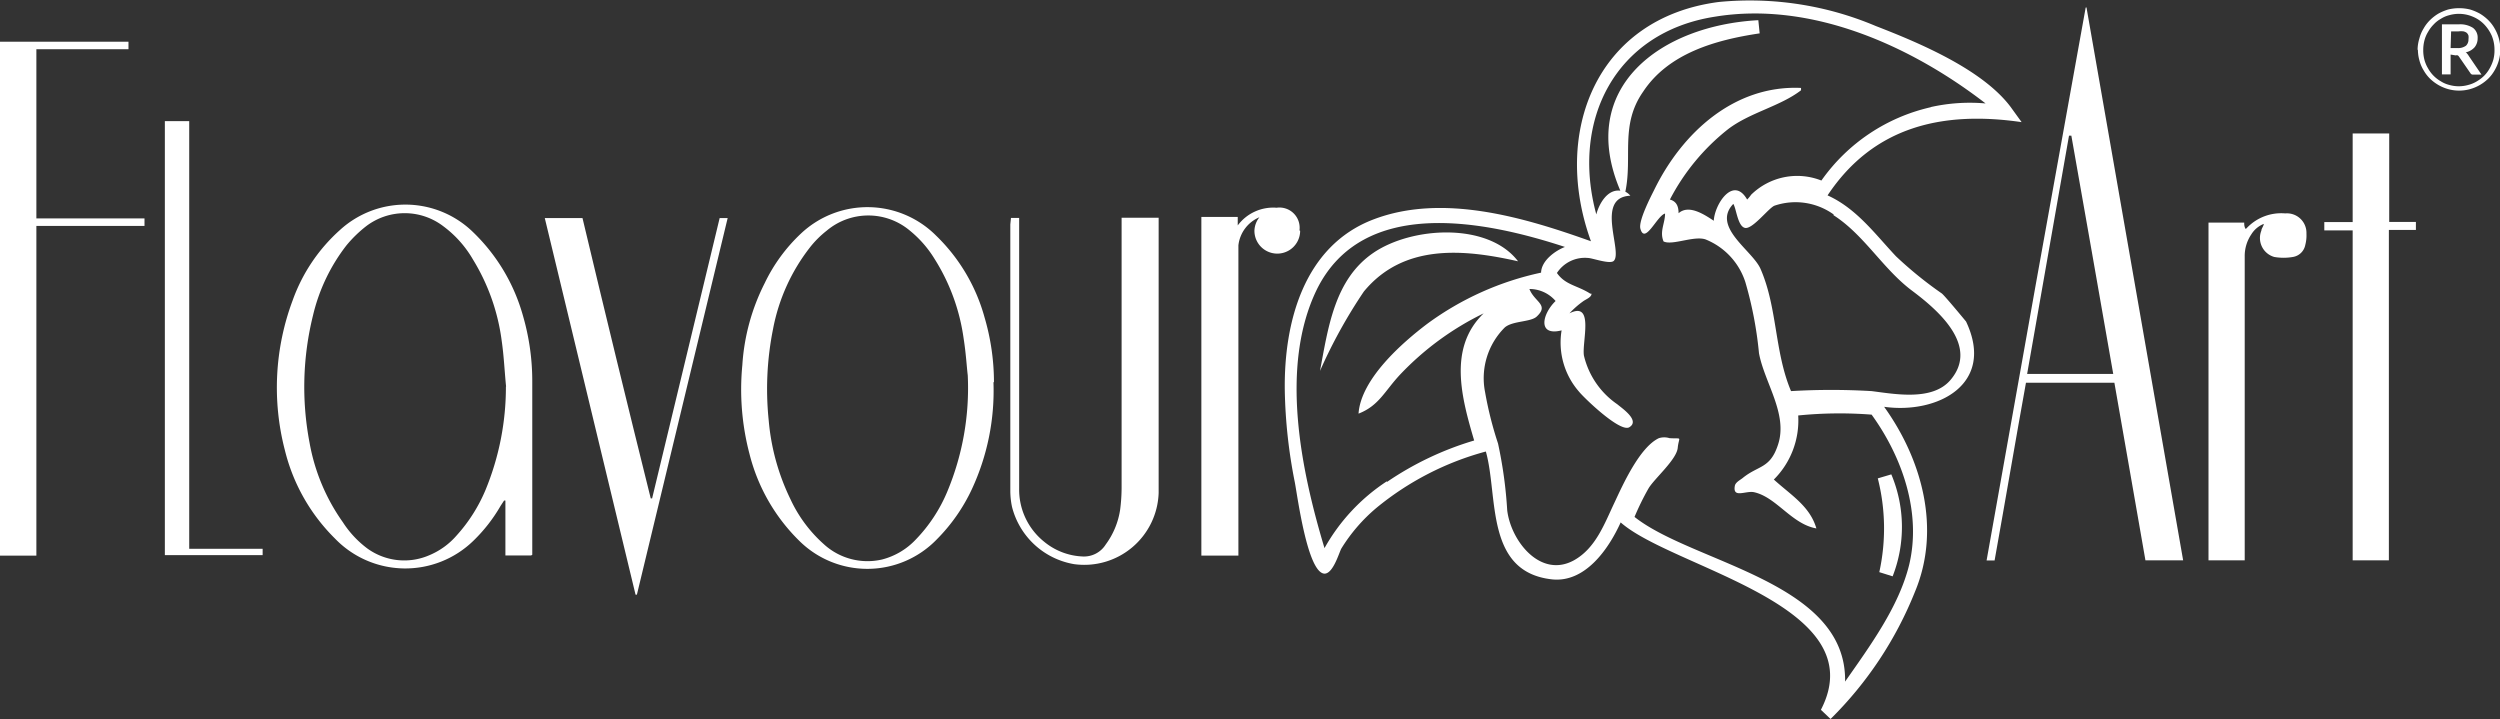 <svg xmlns="http://www.w3.org/2000/svg" viewBox="0 0 149.83 43.09"><rect x="0" y="0" width="149.83" height="43.09" fill="#333333" stroke="none"/><defs><style>.cls-1{fill:#fff;}</style></defs><title>Element 6</title><g id="Ebene_2" data-name="Ebene 2"><g id="Ebene_1-2" data-name="Ebene 1"><path class="cls-1" d="M126.65,22.41c-.84-4.79-1.67-9.54-2.51-14.28H124c-.83,4.75-1.67,9.5-2.51,14.28ZM125.05.46q2.9,16.54,5.79,33.12h-2.26c-.61-3.53-1.24-7.08-1.86-10.64h-5.3c-.64,3.54-1.24,7.09-1.88,10.65h-.48Q122,17,125,.45h.09"/><polygon class="cls-1" points="0 2.5 0 33.3 2.18 33.3 2.18 13.54 8.66 13.54 8.66 13.09 2.18 13.09 2.18 2.95 7.7 2.95 7.7 2.5 0 2.5"/><path class="cls-1" d="M30.33,23.17c-.09-.91-.13-1.83-.26-2.73a12.35,12.35,0,0,0-1.72-4.88,6.59,6.59,0,0,0-1.78-2,3.81,3.81,0,0,0-4.63,0,7.55,7.55,0,0,0-1.18,1.15,10.93,10.93,0,0,0-2,4.19,17.81,17.81,0,0,0-.21,7.62,11.8,11.8,0,0,0,2,4.78A6.05,6.05,0,0,0,22,32.86a3.77,3.77,0,0,0,3.72.42,4.41,4.41,0,0,0,1.63-1.17,9.59,9.59,0,0,0,1.75-2.75,16.19,16.19,0,0,0,1.22-6.19m1.51,10.12H30.29V30h-.08l-.21.32a9.51,9.51,0,0,1-1.64,2.1,5.85,5.85,0,0,1-8.29-.15,11.19,11.19,0,0,1-3-5.3A14.92,14.92,0,0,1,17.54,18a10.29,10.29,0,0,1,2.84-4.22,5.81,5.81,0,0,1,8,.16,11.08,11.08,0,0,1,2.95,4.94,14.07,14.07,0,0,1,.57,4c0,3.33,0,6.65,0,10,0,.11,0,.23,0,.37"/><path class="cls-1" d="M58,22.5c-.06-.49-.11-1.36-.25-2.23A12,12,0,0,0,56,15.5a6.65,6.65,0,0,0-1.46-1.67,3.87,3.87,0,0,0-5,0,5.88,5.88,0,0,0-1,1,11.39,11.39,0,0,0-2.21,4.89,18.25,18.25,0,0,0-.26,5.47,13.39,13.39,0,0,0,1.3,4.72,8.23,8.23,0,0,0,2,2.7,3.87,3.87,0,0,0,3.5.92,4.22,4.22,0,0,0,2-1.18,9.25,9.25,0,0,0,1.9-2.88A16.11,16.11,0,0,0,58,22.5m1.54.4a14,14,0,0,1-1.3,6.43,10.63,10.63,0,0,1-2.1,3,5.79,5.79,0,0,1-8.22.1,11.07,11.07,0,0,1-3-5.22,15.18,15.18,0,0,1-.43-5.33,12.58,12.58,0,0,1,1.34-4.91A10,10,0,0,1,48,14a5.81,5.81,0,0,1,8.09.11A10.8,10.8,0,0,1,59,19a13.83,13.83,0,0,1,.57,3.91"/><path class="cls-1" d="M141,13.31V8h2.19c0,.59,0,1.17,0,1.76V13.3h1.6c0,.17,0,.3,0,.48h-1.62v19.8H141V13.81h-1.7v-.5Z"/><path class="cls-1" d="M60.59,13.06h.49V29.28a4,4,0,0,0,1.49,3.18,3.87,3.87,0,0,0,2.3.89,1.54,1.54,0,0,0,1.4-.72,4.67,4.67,0,0,0,.86-2.07,10.39,10.39,0,0,0,.09-1.37q0-7.8,0-15.61v-.53c.75,0,1.47,0,2.22,0,0,.12,0,.22,0,.33q0,8.08,0,16.17a4.46,4.46,0,0,1-5.07,4.26,4.64,4.64,0,0,1-3.72-3.44,4.71,4.71,0,0,1-.1-.92q0-8,0-16Z"/><path class="cls-1" d="M39.08,29.88c1.35-5.6,2.7-11.19,4.05-16.81h.48q-2.73,11.31-5.44,22.57h-.08q-2.72-11.26-5.44-22.57h2.26q2,8.4,4.09,16.8h.08"/><path class="cls-1" d="M135.67,13.42a1.54,1.54,0,0,0-.74.62,2.31,2.31,0,0,0-.4,1.33V33.58h-2.17V13.34h2.14c0,.1,0,.2.05.32s.09,0,.11,0a2.84,2.84,0,0,1,2.3-.87A1.17,1.17,0,0,1,138.23,14a2.22,2.22,0,0,1-.07.68.9.9,0,0,1-.74.72,3.24,3.24,0,0,1-1.12,0,1.18,1.18,0,0,1-.77-1.58c0-.1.08-.19.14-.36"/><path class="cls-1" d="M77.92,13.83a1.37,1.37,0,0,1-2.74,0,1.36,1.36,0,0,1,.3-.81,2.08,2.08,0,0,0-1.26,1.68V33.3H72V13h2.18v.51a2.65,2.65,0,0,1,2.33-1.06,1.21,1.21,0,0,1,1.37,1.36"/><polygon class="cls-1" points="15.74 33.27 9.88 33.27 9.88 7.26 11.34 7.26 11.34 32.89 15.74 32.89 15.74 33.27"/><path class="cls-1" d="M146.87,2.88h.39a.8.8,0,0,0,.53-.14.5.5,0,0,0,.15-.39.73.73,0,0,0,0-.22.44.44,0,0,0-.1-.16.53.53,0,0,0-.2-.09,1.23,1.23,0,0,0-.29,0h-.45Zm0,.39V4.46h-.52v-3h1a1.41,1.41,0,0,1,.86.21.72.72,0,0,1,.28.62.84.84,0,0,1-.18.54,1,1,0,0,1-.54.31.22.22,0,0,1,.1.09.44.44,0,0,1,.08.11l.77,1.13h-.5a.16.16,0,0,1-.16-.08l-.69-1a.23.23,0,0,0-.07-.07.24.24,0,0,0-.13,0ZM145.23,3a2.2,2.2,0,0,0,.07.58,2,2,0,0,0,.22.52,2,2,0,0,0,.33.44,2,2,0,0,0,.43.33,1.68,1.68,0,0,0,.51.22,2.07,2.07,0,0,0,1.14,0,1.85,1.85,0,0,0,.52-.22,2.24,2.24,0,0,0,.43-.33,2,2,0,0,0,.33-.44,2.39,2.39,0,0,0,.22-.52A2.2,2.2,0,0,0,149.5,3a2.22,2.22,0,0,0-.16-.85,2.38,2.38,0,0,0-.46-.69A2,2,0,0,0,148.2,1a2.12,2.12,0,0,0-1.41-.09,1.68,1.68,0,0,0-.51.22,1.74,1.74,0,0,0-.43.34,2,2,0,0,0-.33.44,1.85,1.85,0,0,0-.22.52,2.25,2.25,0,0,0-.07.58m-.34,0A2.39,2.39,0,0,1,145,2.3a2.18,2.18,0,0,1,.25-.59,2.28,2.28,0,0,1,.38-.5,2.69,2.69,0,0,1,.5-.39,3.07,3.07,0,0,1,.59-.25,2.76,2.76,0,0,1,1.32,0,3.07,3.07,0,0,1,.59.25,2.69,2.69,0,0,1,.5.39,2.28,2.28,0,0,1,.38.5,2.55,2.55,0,0,1,.25.59,2.46,2.46,0,0,1,0,1.32,2.55,2.55,0,0,1-.25.59,2.28,2.28,0,0,1-.38.5,2.64,2.64,0,0,1-.5.38,2.55,2.55,0,0,1-.59.25,2.47,2.47,0,0,1-1.32,0,2.55,2.55,0,0,1-.59-.25,2.64,2.64,0,0,1-.5-.38,2.28,2.28,0,0,1-.38-.5,2.18,2.18,0,0,1-.25-.59,2.39,2.39,0,0,1-.09-.66"/><path class="cls-1" d="M112.63,34.29l.8.25a8.13,8.13,0,0,0-.08-6.11l-.81.24a12.19,12.19,0,0,1,.09,5.62"/><path class="cls-1" d="M115.74,6.42a11,11,0,0,0-6.58,4.4,3.94,3.94,0,0,0-4.21.85h0a2.17,2.17,0,0,1-.24.29c-.83-1.45-1.95.28-2,1.27-.55-.36-1.49-1-2.11-.45,0-.39-.11-.71-.52-.82a13,13,0,0,1,3.49-4.22c1.31-1,3.13-1.37,4.37-2.33l0-.14c-4-.18-7.13,2.68-8.81,6.13-.17.34-.94,1.82-.82,2.3.27,1,1-.78,1.48-.9,0,.59-.34,1.07-.09,1.67.52.26,1.82-.36,2.52-.12a4.12,4.12,0,0,1,2.38,2.55,22.85,22.85,0,0,1,.82,4.27c.33,1.77,1.75,3.65,1.14,5.48-.47,1.45-1.18,1.23-2.12,2-.15.12-.44.26-.47.48-.13.76.67.26,1.16.37,1.34.3,2.25,1.91,3.73,2.17-.39-1.34-1.53-2-2.55-2.93a5,5,0,0,0,1.46-3.84,24.87,24.87,0,0,1,4.4-.05c1.83,2.53,3,5.86,2.25,9-.62,2.52-2.36,4.88-3.84,7,.11-6-9.12-7.09-12.62-9.87a15.92,15.92,0,0,1,.84-1.71c.36-.6,1.68-1.72,1.75-2.43s.32-.53-.49-.58a1.08,1.08,0,0,0-.64,0c-1.15.54-2.16,2.79-2.66,3.86-.6,1.26-1.12,2.73-2.43,3.46-2,1.1-3.78-1.15-4-3a26.2,26.2,0,0,0-.55-4A21.71,21.71,0,0,1,89,23.48a4.29,4.29,0,0,1,1.19-3.86c.48-.4,1.55-.31,1.91-.65.76-.71-.13-.86-.44-1.65a2.06,2.06,0,0,1,1.57.72c-.81.78-1.1,2.13.36,1.76a4.47,4.47,0,0,0,1.05,3.68c.29.36,2.44,2.44,3,2.13.68-.4-.43-1.14-.71-1.38a4.9,4.9,0,0,1-2-2.91c-.14-.78.65-3.31-.87-2.54a5.29,5.29,0,0,1,.83-.73c.15-.11.51-.24.49-.45l-.07,0c-.78-.5-1.49-.51-2-1.24a2,2,0,0,1,1.86-.9c.25,0,1.3.39,1.54.18.58-.52-1.15-3.82,1-3.91a.89.89,0,0,0-.3-.24c.44-2.09-.33-4,1.07-6C100,3.19,102.83,2.39,105.46,2l-.08-.79c-5.81.31-10.92,4-8.27,10.22-.78-.11-1.28.8-1.44,1.42C94.14,7.23,96.79,1.93,102.78,1,108.57.05,114.55,2.76,119,6.2a10.72,10.72,0,0,0-3.3.22h0m-5.81,6.48c1.84,1.18,2.95,3.21,4.7,4.52,1.44,1.08,4.09,3.27,2.3,5.36-1.08,1.26-3.3.84-4.72.66a41,41,0,0,0-4.83,0c-1-2.37-.81-5-1.83-7.33-.49-1.11-2.94-2.51-1.63-3.89.18.26.26,1.36.71,1.44s1.39-1.17,1.75-1.33a3.92,3.92,0,0,1,3.55.52h0m-26.78,16a11.48,11.48,0,0,0-3.73,4C78,28.26,76.66,22,78.92,17.35,81.69,11.74,89,13.23,93.79,14.8c-.59.23-1.41.82-1.43,1.54a17.8,17.8,0,0,0-6.8,3.05c-1.54,1.16-4,3.33-4.14,5.4,1.23-.48,1.56-1.35,2.5-2.35a17.3,17.3,0,0,1,5-3.66c-2.16,2.08-1.31,5.1-.57,7.62a18.69,18.69,0,0,0-5.22,2.48h0M120.61,6.56c-1.64-2.35-5.61-4-8.19-5A19.34,19.34,0,0,0,103,.12C95.61,1.09,93,8,95.35,14.46c-4-1.43-8.9-2.9-13.06-1.3S76.94,19.34,77,23.41a30.75,30.75,0,0,0,.6,5.49c.16.82.76,5.44,1.78,5.48.5,0,.84-1.15,1-1.49a10.07,10.07,0,0,1,2.11-2.45,17.47,17.47,0,0,1,6.56-3.38c.75,2.64-.07,7.2,3.94,7.66,2,.23,3.41-1.8,4.14-3.41,3.13,2.76,15.26,4.94,12,11.23l.58.55a22.38,22.38,0,0,0,5.06-7.63c1.56-3.74.44-7.89-1.85-11.08,3.19.45,6.69-1.35,4.91-5.11,0,0-1.27-1.54-1.45-1.68a23.5,23.5,0,0,1-2.75-2.23c-1.26-1.34-2.37-2.87-4.1-3.65,2.77-4.17,6.95-5.07,11.63-4.39Z"/><path class="cls-1" d="M81.74,17.47c2.39-2.89,6-2.54,9.24-1.81-1.79-2.35-6.36-2.09-8.68-.5s-2.7,4.47-3.19,7.07A30.46,30.46,0,0,1,81.74,17.47Z"/></g></g></svg>
